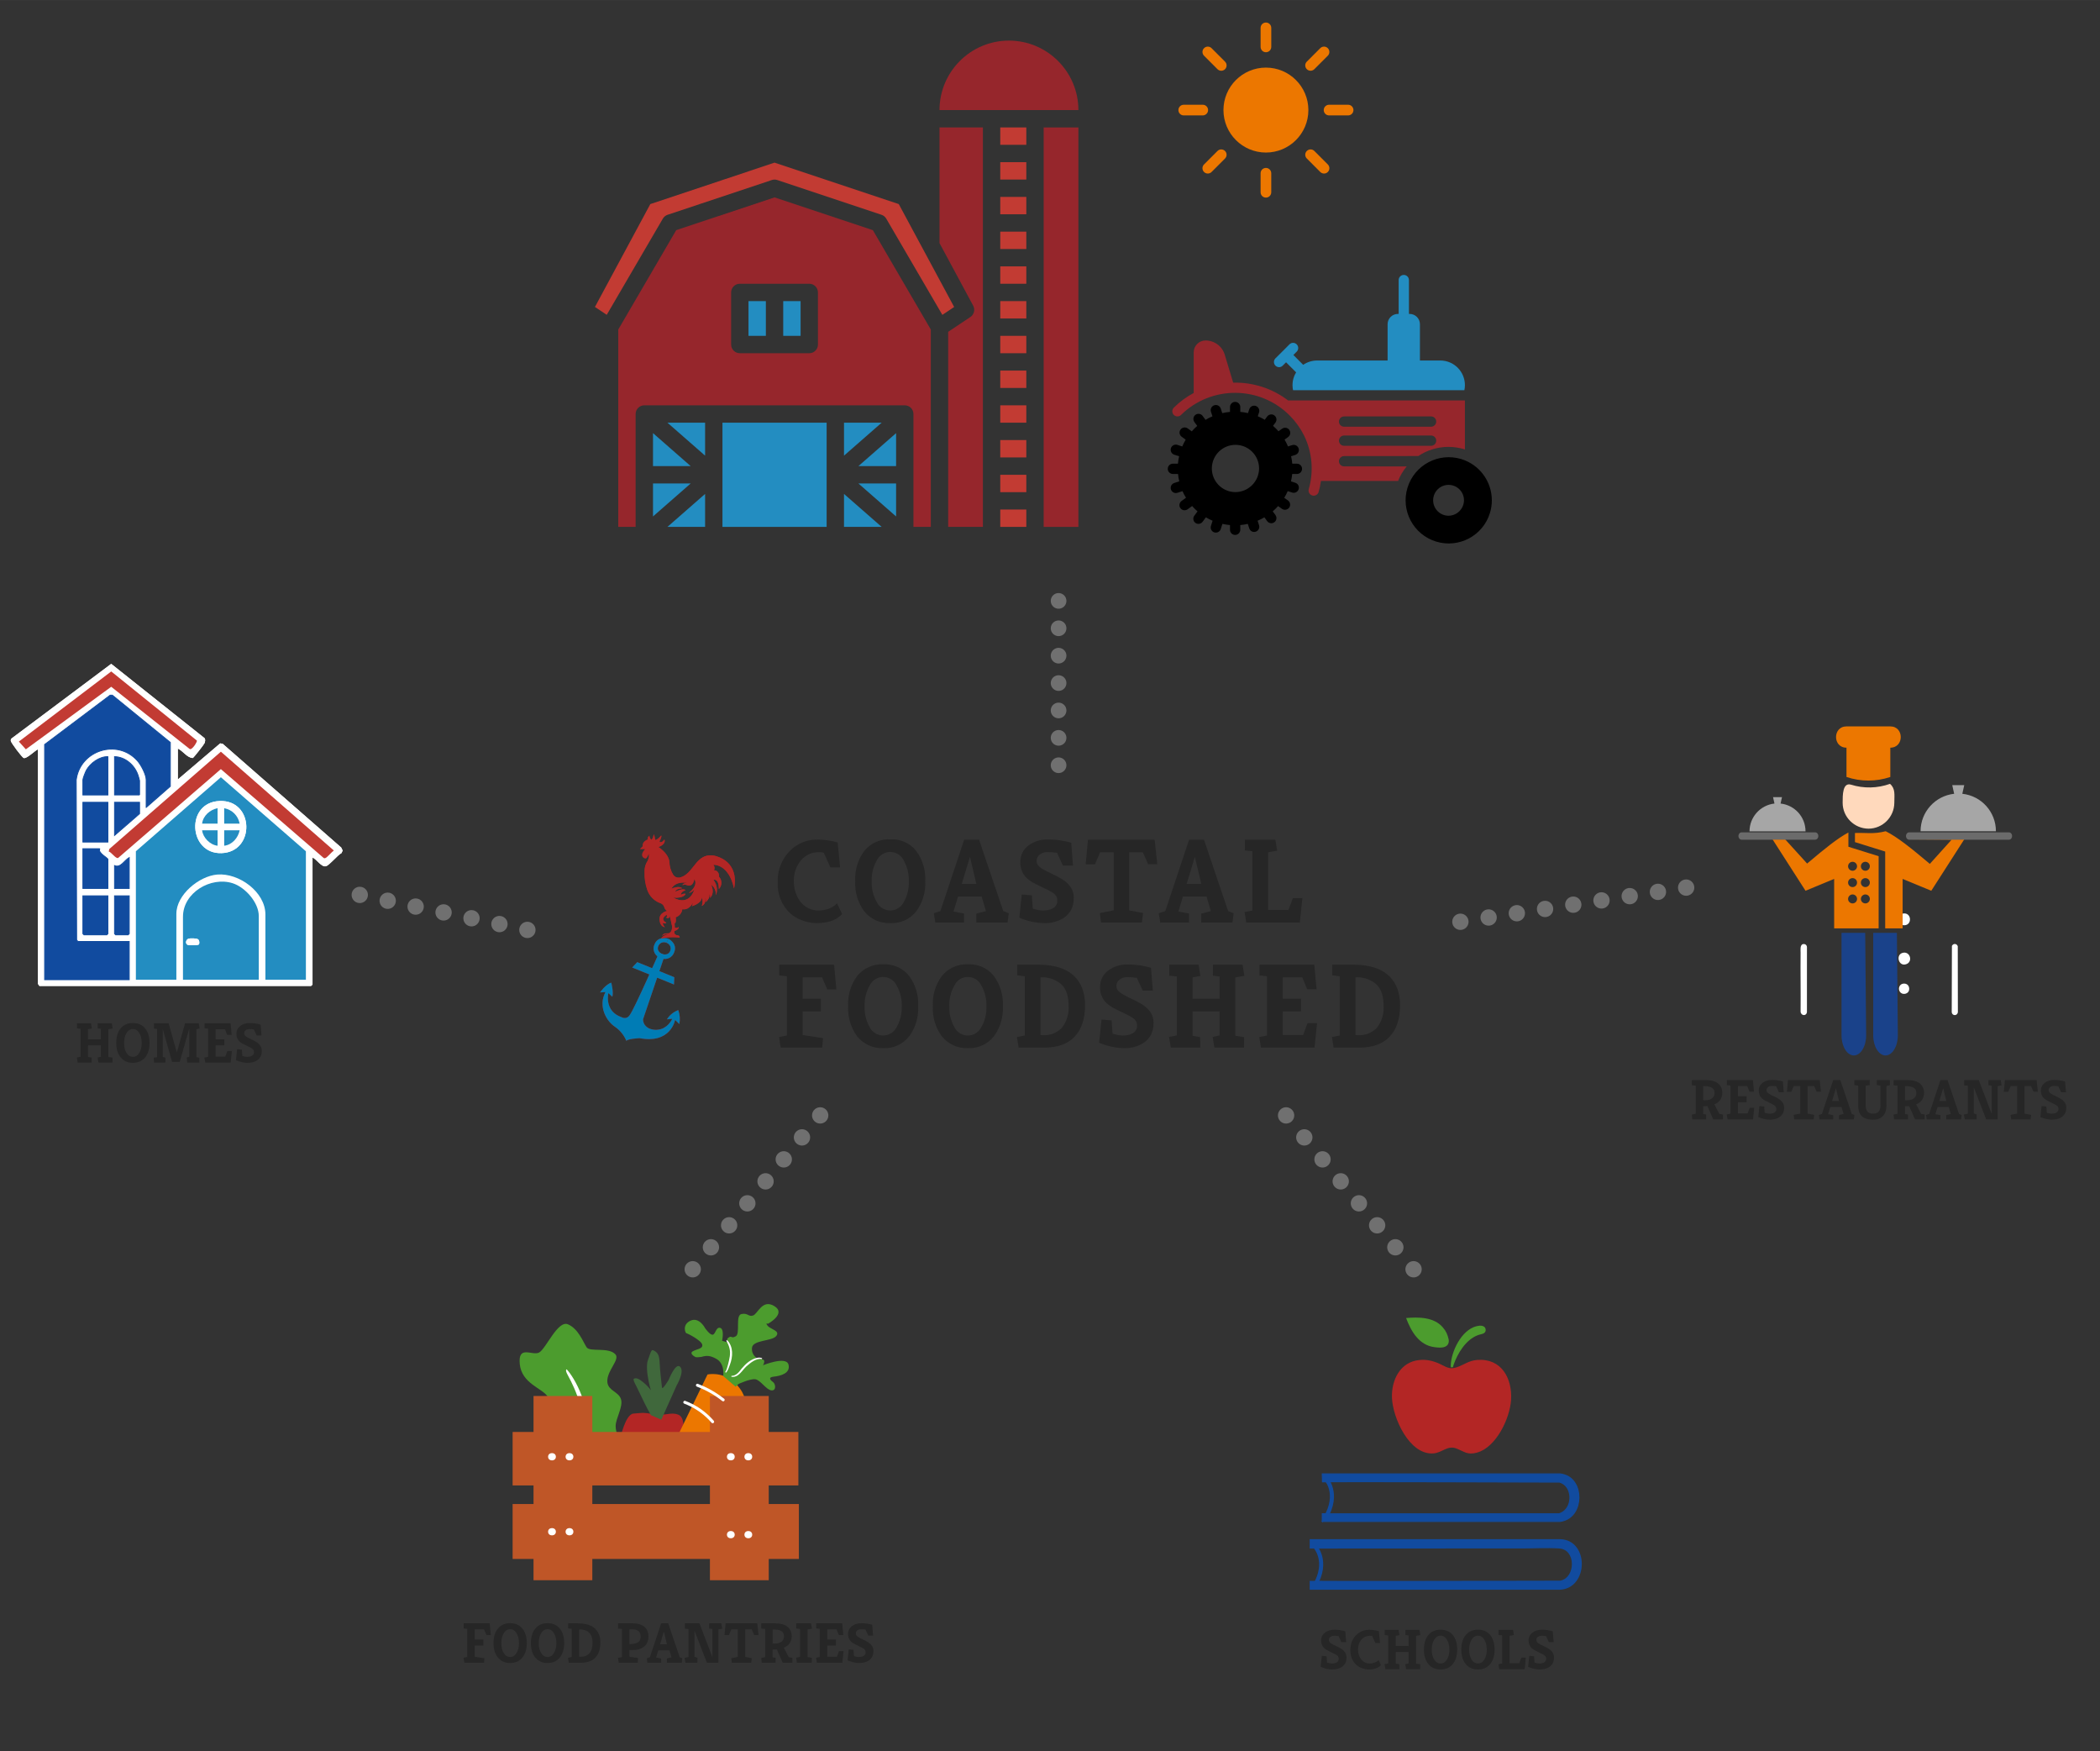 <?xml version="1.0" encoding="UTF-8"?>
<svg id="Layer_1" xmlns="http://www.w3.org/2000/svg" width="7.154in" height="5.965in" version="1.1" viewBox="0 0 515.071 429.457">
  <rect x="0" y="0" width="515.071" height="429.457" fill="#333333" stroke="none"/>
  <!-- Generator: Adobe Illustrator 29.5.0, SVG Export Plug-In . SVG Version: 2.1.0 Build 137)  -->
  <defs>
    <style>
      .st0 {
        fill: #bf5627;
      }

      .st1 {
        stroke-dasharray: 0 7;
        stroke-width: 4px;
      }

      .st1, .st2 {
        stroke: #707070;
        stroke-linecap: round;
      }

      .st1, .st2, .st3 {
        fill: none;
      }

      .st2 {
        stroke-dasharray: 0 6.717;
        stroke-width: 3.839px;
      }

      .st4, .st5, .st6 {
        fill: #114b9f;
      }

      .st7 {
        fill: #ac1d1f;
      }

      .st8 {
        fill: #007cb5;
      }

      .st9, .st10 {
        fill: #ec7700;
      }

      .st11 {
        fill: #a6a6a6;
      }

      .st11, .st10 {
        fill-rule: evenodd;
      }

      .st12 {
        fill: #c23b33;
      }

      .st13 {
        fill: #ffd9bc;
      }

      .st14 {
        fill: #fff;
      }

      .st15 {
        fill: #262626;
      }

      .st3 {
        stroke-miterlimit: 10;
      }

      .st3, .st5, .st6 {
        stroke: #114b9f;
      }

      .st16 {
        fill: #b32625;
      }

      .st17 {
        fill: #238dc1;
      }

      .st18 {
        fill: #96262c;
      }

      .st19 {
        fill: #40683c;
      }

      .st20 {
        fill: #6b6b6b;
      }

      .st21 {
        fill: #4c9c2e;
      }

      .st5 {
        stroke-width: .213px;
      }

      .st6 {
        stroke-width: .25px;
      }

      .st22 {
        fill: #1a428a;
      }
    </style>
  </defs>
  <path class="st16" d="M152.167,352.585s1.236-5.832,3.215-5.966c2.58-.176,1.86-.336,4.979.144s4.159-.64,6.079.16c1.512.63,1.2,3.679,1.2,3.679l-1.912,2.52-13.561-.537Z"/>
  <path class="st9" d="M165.881,352.789l7.653-15.758s3.331-.772,6.264,1.681,2.986,4.906,2.986,4.906l-5.784,9.719-11.12-.547Z"/>
  <path class="st21" d="M135.006,354.495s-3.359-4.319-2.56-6.559,3.199-3.359,1.92-5.439-6.399-3.199-6.879-7.999c-.48-4.799,3.038-1.998,4.718-2.839,1.68-.841,4.591-8.038,7.12-6.92s3.626,4.159,4.533,5.599c.803,1.276,5.386-.107,7.092,1.76,1.193,1.305-2.293,4.159-1.973,6.879.243,2.066,2.693,2.234,3.319,4.076s-1.293,4.722-1.293,6.642,1.164,3.422,1.164,3.422l-17.161,1.377Z"/>
  <path class="st14" d="M144.126,353.907l-.963-.104c.931-8.682-3.595-15.919-4.09-16.971s-.068-1.053-.068-1.053c1.76,1.866,6.264,9.214,5.12,18.128Z"/>
  <g id="Group_191">
    <g id="Group_85">
      <path id="Path_514" class="st17" d="M219.786,114.289v-8.083l-9.239,8.083h9.239Z"/>
      <path id="Path_515" class="st17" d="M219.786,126.632v-8.083h-9.237l9.237,8.083Z"/>
      <path id="Path_516" class="st17" d="M207.01,103.643v8.083l9.237-8.083h-9.237Z"/>
      <rect id="Rectangle_134" class="st18" x="255.984" y="31.245" width="8.517" height="97.95"/>
      <rect id="Rectangle_135" class="st17" x="183.586" y="73.832" width="4.259" height="8.517"/>
      <path id="Path_517" class="st17" d="M207.01,129.195h9.237l-9.237-8.083v8.083Z"/>
      <rect id="Rectangle_136" class="st17" x="192.104" y="73.832" width="4.259" height="8.517"/>
      <path id="Path_518" class="st17" d="M160.164,114.289h9.237l-9.237-8.083v8.083Z"/>
      <path id="Path_519" class="st17" d="M160.164,126.632l9.239-8.083h-9.239v8.083Z"/>
      <path id="Path_520" class="st12" d="M220.441,50.035l-30.467-10.157-30.467,10.157-13.585,25.23,2.895,1.929,13.766-23.591c.262-.446.676-.781,1.167-.944l25.552-8.518c.437-.148.909-.148,1.346,0l25.552,8.518c.491.162.906.498,1.167.944l13.766,23.6,2.895-1.929-13.587-25.239Z"/>
      <path id="Path_521" class="st18" d="M247.468,9.952c-9.404.009-17.025,7.629-17.036,17.033h34.07c-.01-9.403-7.631-17.023-17.034-17.033Z"/>
      <rect id="Rectangle_137" class="st17" x="177.198" y="103.643" width="25.552" height="25.552"/>
      <path id="Path_522" class="st17" d="M172.94,111.726v-8.083h-9.237l9.237,8.083Z"/>
      <path id="Path_523" class="st17" d="M172.94,129.195v-8.083l-9.237,8.083h9.237Z"/>
      <path id="Path_524" class="st18" d="M189.974,48.394l-24.12,8.039-14.211,24.363v48.4h4.259v-27.683c.001-1.176.954-2.128,2.13-2.129h63.88c1.176,0,2.129.953,2.129,2.129v27.681h4.259v-48.4l-14.211-24.363-24.115-8.037ZM200.621,84.479c0,1.176-.953,2.128-2.129,2.129h-17.038c-1.175,0-2.128-.954-2.128-2.129v-12.777c0-1.175.952-2.128,2.127-2.129h17.037c1.176,0,2.129.953,2.129,2.129l.002,12.777Z"/>
      <rect id="Rectangle_138" class="st12" x="245.338" y="56.797" width="6.388" height="4.259"/>
      <rect id="Rectangle_139" class="st12" x="245.338" y="65.315" width="6.388" height="4.259"/>
      <rect id="Rectangle_140" class="st12" x="245.338" y="73.832" width="6.388" height="4.259"/>
      <path id="Path_525" class="st18" d="M230.432,59.606l8.263,15.346c.521.967.221,2.172-.693,2.781l-5.441,3.626v47.836h8.517V31.245h-10.646v28.361Z"/>
      <rect id="Rectangle_141" class="st12" x="245.338" y="82.349" width="6.388" height="4.259"/>
      <rect id="Rectangle_142" class="st12" x="245.338" y="48.28" width="6.388" height="4.259"/>
      <rect id="Rectangle_143" class="st12" x="245.338" y="39.762" width="6.388" height="4.259"/>
      <rect id="Rectangle_144" class="st12" x="245.338" y="31.245" width="6.388" height="4.259"/>
      <rect id="Rectangle_145" class="st12" x="245.338" y="124.936" width="6.388" height="4.259"/>
      <rect id="Rectangle_146" class="st12" x="245.338" y="116.419" width="6.388" height="4.259"/>
      <rect id="Rectangle_147" class="st12" x="245.338" y="99.384" width="6.388" height="4.259"/>
      <rect id="Rectangle_148" class="st12" x="245.338" y="107.902" width="6.388" height="4.259"/>
      <rect id="Rectangle_149" class="st12" x="245.338" y="90.867" width="6.388" height="4.259"/>
    </g>
    <path id="Path_526" class="st17" d="M313.715,90.03c.339.001.664-.135.9-.378l.82-.819,2.469,2.473c-.806,1.302-1.076,2.866-.753,4.363h42.022c.683-3.265-1.411-6.466-4.676-7.148-.414-.087-.836-.129-1.259-.128h-4.969v-8.9c-.004-1.39-1.131-2.517-2.521-2.521h-.177v-8.335c-.02-.696-.6-1.245-1.296-1.225-.669.019-1.206.556-1.225,1.225v8.335h-.189c-1.391.004-2.518,1.13-2.523,2.521v8.9h-17.25c-1.232-.002-2.436.367-3.455,1.06l-2.407-2.409.819-.819c.492-.496.492-1.295,0-1.791-.489-.491-1.284-.492-1.775-.003-.001.001-.002.002-.003.003l-1.538,1.55-.089.089c-.038.018-.072.043-.1.075-.033.026-.059.061-.075.1l-.089.087-1.55,1.538c-.491.499-.485,1.301.014,1.792.235.231.551.362.88.364h-.005Z"/>
    <path id="Path_527" d="M318.066,113.699h-1.11c-.051-.616-.148-1.227-.29-1.828l1.035-.328c.663-.213,1.028-.922.815-1.585s-.922-1.028-1.585-.815h0l-1.021.326c-.243-.577-.526-1.137-.845-1.676l.845-.606c.575-.392.724-1.175.333-1.751s-1.175-.724-1.751-.333c-.019.013-.038.027-.057.041l-.857.6c-.415-.472-.862-.914-1.338-1.324l.606-.819c.403-.566.271-1.353-.295-1.756-.556-.396-1.325-.277-1.736.268l-.606.82c-.549-.333-1.122-.624-1.714-.871l.315-.933c.211-.662-.148-1.37-.807-1.59-.652-.222-1.36.127-1.582.779-.002.007-.005.014-.007.021l-.315.958c-.623-.144-1.255-.244-1.892-.3v-1.16c.02-.696-.529-1.276-1.225-1.296-.696-.02-1.276.529-1.296,1.225,0,.024,0,.047,0,.071v1.16c-.64.062-1.277.162-1.905.3l-.365-1.122c-.221-.663-.937-1.021-1.6-.8-.663.221-1.021.937-.8,1.6l.367,1.108c-.591.241-1.16.532-1.7.871l-.706-.971c-.411-.56-1.198-.681-1.759-.27-.56.411-.681,1.198-.27,1.758h0l.7.958c-.479.411-.926.858-1.336,1.338l-1-.718c-.568-.406-1.357-.276-1.766.29-.404.563-.275,1.347.289,1.751,0,0,.002.001.002.002l.983.718c-.322.533-.604,1.09-.845,1.664l-1.185-.39c-.665-.216-1.38.148-1.595.813-.216.665.148,1.38.813,1.596l1.2.378c-.137.602-.234,1.213-.29,1.828h-1.274c-.696.02-1.245.6-1.225,1.296.019.669.556,1.206,1.225,1.225h1.3c.049.613.149,1.22.3,1.816l-1.224.39c-.665.212-1.033.923-.82,1.589s.923,1.033,1.589.82h0l1.249-.4c.246.558.532,1.098.857,1.614l-1.058.77c-.575.392-.724,1.175-.333,1.751s1.175.724,1.751.333c.019-.013.038-.027.057-.041l1.085-.782c.406.472.848.91,1.324,1.311l-.782,1.06c-.416.555-.302,1.343.253,1.758.004.003.007.005.011.008.565.404,1.351.281,1.764-.278l.8-1.085c.531.315,1.083.593,1.652.832l-.405,1.262c-.216.663.146,1.375.809,1.591.663.216,1.375-.146,1.591-.809h0l.415-1.274c.61.142,1.229.239,1.853.29v1.16c0,.697.565,1.262,1.262,1.262s1.262-.565,1.262-1.262h0v-1.16c.62-.051,1.235-.148,1.841-.29l.365,1.11c.207.657.908,1.022,1.566.815.008-.002.016-.005.023-.008.661-.217,1.022-.927.807-1.589l-.353-1.1c.572-.242,1.129-.52,1.666-.832l.693.946c.419.555,1.208.666,1.763.248.545-.411.663-1.18.268-1.736l-.681-.932c.474-.39.912-.82,1.311-1.286l.959.68c.572.388,1.347.26,1.765-.29.399-.569.27-1.353-.29-1.764l-.921-.656c.325-.525.612-1.072.857-1.639l1.085.353c.663.213,1.372-.152,1.585-.815s-.152-1.372-.815-1.585l-1.06-.34c.139-.598.239-1.205.3-1.816h1.122c.696.02,1.276-.529,1.296-1.225s-.529-1.276-1.225-1.296c-.024,0-.047,0-.071,0h.006ZM302.946,120.665c-3.2-.044-5.759-2.673-5.715-5.873.044-3.2,2.673-5.759,5.873-5.715,3.17.043,5.716,2.625,5.716,5.795-.028,3.22-2.655,5.811-5.875,5.794h.001Z"/>
    <path id="Path_528" d="M358.407,112.565c-5.588-1.698-11.495,1.455-13.193,7.043-1.698,5.588,1.455,11.495,7.043,13.193,5.588,1.698,11.495-1.455,13.193-7.043.303-.999.457-2.036.457-3.08-.002-4.654-3.047-8.76-7.5-10.113ZM355.223,126.456c-2.089-.039-3.751-1.764-3.711-3.853.039-2.089,1.764-3.751,3.853-3.711,2.061.039,3.712,1.72,3.712,3.782-.023,2.108-1.746,3.8-3.854,3.783Z"/>
    <path id="Path_529" class="st18" d="M345.027,114.367l-15.36-.012c-.697,0-1.262-.565-1.262-1.261s.565-1.262,1.262-1.262l18.2-.013c2.195-1.465,4.776-2.246,7.415-2.243,1.303.006,2.598.197,3.847.568.061.013.12.033.176.062v-12.017h-43.367c-3.863-2.944-8.614-4.483-13.47-4.363l-2.081-6.886c-.303-1.005-.928-1.884-1.778-2.5-.844-.622-1.865-.957-2.913-.958-1.604-.001-2.907,1.296-2.913,2.9v9.974c-1.796.954-3.441,2.169-4.88,3.606-.489.493-.486,1.289.006,1.778.485.481,1.266.487,1.758.013,7.449-7.326,19.426-7.226,26.752.223,1.397,1.421,2.562,3.054,3.449,4.838,1.986,4.086,2.39,8.761,1.135,13.127-.187.671.205,1.366.876,1.553.66.184,1.346-.192,1.545-.848.252-.894.443-1.804.571-2.724h18.926c.504-1.292,1.216-2.493,2.106-3.556ZM329.668,102.109h21.336c.697,0,1.262.565,1.262,1.261s-.565,1.262-1.262,1.262h-21.336c-.697,0-1.262-.565-1.262-1.262s.565-1.261,1.262-1.261ZM329.668,106.788h21.336c.697,0,1.262.565,1.262,1.262s-.565,1.261-1.262,1.261h-21.336c-.697,0-1.262-.565-1.262-1.261s.565-1.262,1.262-1.262Z"/>
    <g id="Group_86">
      <path id="Path_530" class="st9" d="M300.08,26.988c0-5.751,4.661-10.414,10.413-10.415,5.751,0,10.414,4.662,10.415,10.413,0,5.751-4.661,10.414-10.413,10.415h0c-5.749-.005-10.409-4.664-10.415-10.413Z"/>
      <path id="Path_531" class="st9" d="M309.189,11.496v-4.668c0-.723.586-1.309,1.309-1.309s1.309.586,1.309,1.309v4.667c0,.723-.586,1.309-1.309,1.309s-1.309-.586-1.309-1.309h0Z"/>
      <path id="Path_532" class="st9" d="M295.317,13.659c-.511-.51-.511-1.338-.001-1.849.51-.511,1.338-.511,1.849,0h0l3.3,3.3c.513.509.517,1.337.008,1.85s-1.337.517-1.85.008l-.008-.008-3.298-3.3Z"/>
      <path id="Path_533" class="st9" d="M289.029,26.988c0-.723.586-1.309,1.309-1.309h4.664c.723,0,1.309.586,1.309,1.308s-.586,1.309-1.309,1.309h-4.666c-.722,0-1.307-.585-1.308-1.307h.001Z"/>
      <path id="Path_534" class="st9" d="M300.465,37.016c.51.511.51,1.339,0,1.85l-3.3,3.3c-.511.511-1.339.511-1.85,0-.511-.511-.511-1.339,0-1.85h0l3.3-3.3c.511-.511,1.339-.511,1.85,0,0,0,0,0,0,0Z"/>
      <path id="Path_535" class="st9" d="M311.802,42.478v4.666c0,.722-.585,1.307-1.307,1.307s-1.307-.585-1.307-1.307h0v-4.666c0-.722.585-1.307,1.307-1.307s1.307.585,1.307,1.307Z"/>
      <path id="Path_536" class="st9" d="M325.672,40.315c.513.508.517,1.336.009,1.849s-1.336.517-1.849.009h0l-.008-.008-3.3-3.3c-.511-.511-.511-1.339,0-1.85.511-.511,1.339-.511,1.85,0l3.298,3.3Z"/>
      <path id="Path_537" class="st9" d="M325.986,25.679h4.666c.723,0,1.309.586,1.309,1.308s-.586,1.309-1.309,1.309h-4.667c-.723,0-1.309-.586-1.309-1.309s.586-1.308,1.309-1.308h.001Z"/>
      <path id="Path_538" class="st9" d="M320.522,16.958c-.51-.511-.51-1.339,0-1.85l3.3-3.3c.511-.511,1.339-.511,1.85,0,.511.511.511,1.339,0,1.85l-3.3,3.3c-.511.511-1.339.511-1.85,0,0,0,0,0,0,0Z"/>
    </g>
  </g>
  <g id="Group_192">
    <g id="Group_1">
      <path id="Path_1" class="st15" d="M202.721,210.586c-.216-.491-.378-.854-.486-1.09-.062-.158-.146-.307-.25-.442-.415-.096-.843-.125-1.267-.088-.782,0-1.556.165-2.269.486-.73.326-1.383.804-1.916,1.4-1.213,1.43-1.862,3.253-1.827,5.127-.051,1.893.553,3.745,1.709,5.245,1.078,1.327,2.711,2.078,4.42,2.033.825-.004,1.643-.153,2.416-.442.775-.276,1.48-.72,2.063-1.3l1.238,2.622c-1.097,1.122-2.543,1.84-4.1,2.034-.769.132-1.548.192-2.328.177-1.107-.027-2.202-.236-3.241-.619-1.168-.394-2.241-1.026-3.153-1.856-2.027-1.948-3.112-4.677-2.976-7.485-.132-2.928.981-5.776,3.065-7.838,1.767-1.755,4.169-2.722,6.659-2.681,1.685-.003,3.362.235,4.98.707l.59,6.1h-2.387c-.411-.902-.724-1.599-.94-2.09Z"/>
      <path id="Path_2" class="st15" d="M218.367,226.351c-2.47.11-4.844-.962-6.394-2.888-1.572-2.136-2.353-4.752-2.21-7.4-.143-2.648.638-5.264,2.21-7.4,1.554-1.917,3.929-2.979,6.394-2.859,2.459-.132,4.831.933,6.365,2.859,1.566,2.139,2.347,4.753,2.21,7.4.137,2.647-.644,5.261-2.21,7.4-1.53,1.935-3.901,3.01-6.365,2.888ZM213.8,216.126c-.064,1.771.365,3.526,1.238,5.068.908,1.831,3.128,2.579,4.958,1.672.725-.359,1.312-.947,1.672-1.672.873-1.543,1.301-3.297,1.237-5.068.068-1.79-.36-3.565-1.237-5.127-.874-1.831-3.066-2.607-4.897-1.733-.759.362-1.371.974-1.733,1.733-.878,1.562-1.306,3.337-1.238,5.127Z"/>
      <path id="Path_3" class="st15" d="M239.466,226.233v-2.21l2.358-.619-1.061-3.595h-5.776l-1.12,3.713,2.593.471v2.239h-7.043l-.383-2.3,1.621-.53,5.834-17.5h3.654l5.923,17.5,1.355.53-.295,2.3h-7.66ZM235.901,216.718h3.565l-1.561-6.63-2.004,6.63Z"/>
      <path id="Path_4" class="st15" d="M258.28,222.697c.313-.185.576-.442.767-.751.192-.325.289-.698.28-1.076.011-.361-.065-.72-.221-1.046-.169-.309-.405-.576-.692-.781-.71-.484-1.465-.898-2.254-1.237-1.13-.533-2.019-.975-2.667-1.326-.617-.331-1.191-.737-1.709-1.208-1.032-1.026-1.588-2.436-1.533-3.89-.026-1.598.718-3.112,2-4.067,1.419-1.026,3.142-1.545,4.892-1.473,1.895.008,3.779.277,5.6.8l.442,5.6h-2.476l-1.441-3.129c-.78-.119-1.568-.178-2.357-.177-.702-.035-1.392.197-1.93.649-.437.342-.701.859-.722,1.414-.023.44.113.874.383,1.223.277.323.605.597.973.81.749.44,1.521.838,2.313,1.194.884.402,1.745.855,2.578,1.355.592.356,1.129.798,1.592,1.311.824.871,1.278,2.028,1.267,3.227.044,1.036-.179,2.066-.648,2.991-.413.745-.987,1.389-1.68,1.886-1.49.958-3.239,1.432-5.009,1.355-2.07-.056-4.11-.506-6.011-1.326l.589-5.687,2.475.206.236,3.271c.255.059.6.148,1.046.265.467.121.947.181,1.429.177.465.005.929-.04,1.385-.132.389-.08.762-.224,1.103-.428Z"/>
      <path id="Path_5" class="st15" d="M269.763,223.876l3.389-.648v-14.233h-3.33l-1.267,2.947h-2.269l.56-6.041h16.354l.648,6.011h-2.24l-1.3-2.918h-3.359v14.234l3.418.648-.295,2.357h-10.019l-.29-2.357Z"/>
      <path id="Path_6" class="st15" d="M294.628,226.233v-2.21l2.357-.619-1.061-3.595h-5.776l-1.12,3.713,2.593.471v2.239h-7.043l-.383-2.3,1.621-.53,5.834-17.5h3.654l5.923,17.5,1.355.53-.295,2.3h-7.659ZM291.062,216.718h3.566l-1.562-6.63-2.004,6.63Z"/>
      <path id="Path_7" class="st15" d="M312.809,205.901l.44,2.681-2.21.412v14.145h4.98l1.09-2.917h2.328l-.619,6.011h-13.14l-.412-2.593,1.915-.383v-14.527l-1.857-.206v-2.623h7.485Z"/>
      <path id="Path_8" class="st15" d="M201.66,256.889h-10.167l-.412-2.593,1.915-.383v-14.528l-1.856-.206v-2.623h13.437l.56,6.041h-2.239l-1.267-2.947h-4.774v5.245h4.478v3.094h-4.479v5.805l5.009.766-.205,2.329Z"/>
      <path id="Path_9" class="st15" d="M216.629,257.006c-2.47.11-4.844-.962-6.394-2.888-1.572-2.136-2.353-4.752-2.21-7.4-.143-2.648.638-5.264,2.21-7.4,1.554-1.917,3.929-2.979,6.394-2.859,2.459-.132,4.831.933,6.365,2.859,1.566,2.139,2.347,4.753,2.21,7.4.137,2.647-.644,5.261-2.21,7.4-1.53,1.935-3.901,3.01-6.365,2.888ZM212.062,246.781c-.063,1.771.365,3.525,1.237,5.068.908,1.831,3.128,2.579,4.958,1.672.725-.359,1.312-.947,1.672-1.672.873-1.543,1.301-3.297,1.238-5.068.068-1.791-.36-3.566-1.238-5.128-.872-1.831-3.064-2.608-4.894-1.736-.761.362-1.373.975-1.736,1.736-.877,1.563-1.305,3.337-1.237,5.128Z"/>
      <path id="Path_10" class="st15" d="M237.403,257.006c-2.469.11-4.844-.963-6.394-2.888-1.572-2.136-2.353-4.752-2.21-7.4-.143-2.648.638-5.264,2.21-7.4,1.554-1.917,3.929-2.979,6.394-2.859,2.459-.132,4.831.933,6.365,2.859,1.566,2.139,2.347,4.753,2.21,7.4.137,2.647-.644,5.261-2.21,7.4-1.53,1.934-3.901,3.01-6.365,2.888ZM232.836,246.781c-.063,1.771.365,3.525,1.238,5.068.901,1.831,3.116,2.584,4.947,1.683.731-.36,1.323-.952,1.683-1.683.873-1.543,1.301-3.297,1.238-5.068.068-1.791-.36-3.566-1.238-5.128-.872-1.831-3.064-2.608-4.894-1.736-.761.362-1.373.975-1.736,1.736-.878,1.562-1.306,3.337-1.238,5.128Z"/>
      <path id="Path_11" class="st15" d="M249.426,254.296l1.915-.383v-14.528l-1.857-.236v-2.593h5.246c5.519,0,9.065,1.867,10.638,5.6.537,1.38.797,2.851.766,4.331,0,3.34-.85,5.909-2.549,7.706s-4.229,2.697-7.588,2.7h-6.158l-.413-2.597ZM255.201,253.796l.56.03c1.773.125,3.508-.551,4.73-1.842,1.171-1.538,1.741-3.45,1.606-5.378,0-2.357-.589-4.106-1.768-5.245-1.417-1.224-3.26-1.839-5.128-1.709v14.144Z"/>
      <path id="Path_12" class="st15" d="M277.847,253.352c.312-.185.575-.442.766-.751.192-.325.289-.698.28-1.076.011-.361-.065-.72-.221-1.046-.169-.309-.406-.576-.692-.781-.71-.484-1.465-.898-2.254-1.237-1.13-.533-2.019-.975-2.667-1.326-.617-.331-1.191-.737-1.709-1.208-1.032-1.026-1.588-2.436-1.533-3.89-.026-1.598.718-3.111,2-4.066,1.42-1.028,3.145-1.547,4.896-1.473,1.895.008,3.779.277,5.6.8l.442,5.6h-2.476l-1.444-3.124c-.78-.119-1.569-.178-2.358-.177-.702-.035-1.392.197-1.93.649-.437.342-.701.859-.722,1.414-.023.44.113.874.383,1.223.277.323.606.597.973.811.749.439,1.521.837,2.313,1.193.884.402,1.745.855,2.578,1.355.592.356,1.129.798,1.592,1.311.824.871,1.278,2.028,1.267,3.227.044,1.036-.179,2.066-.648,2.991-.414.745-.987,1.389-1.68,1.886-1.49.958-3.239,1.432-5.009,1.355-2.07-.056-4.11-.506-6.011-1.326l.589-5.687,2.475.206.236,3.271c.255.059.603.148,1.046.265.467.121.947.18,1.429.177.465.004.929-.04,1.385-.133.39-.082.763-.228,1.104-.433Z"/>
      <path id="Path_13" class="st15" d="M305.148,254.885l-.029,1.562v.442h-7.249l-.442-2.623,1.709-.383v-5.893h-6.63v5.982l1.856.354v.56l.03,1.562v.442h-7.22l-.442-2.623,1.915-.383v-14.44l-1.856-.206v-2.681h7.19l.442,2.741-1.915.353v5.245h6.63v-5.452l-1.65-.206v-2.681h7.277l.442,2.741-2.21.353v14.321l2.151.354v.559Z"/>
      <path id="Path_14" class="st15" d="M322.357,236.556l.56,6.011h-2.3l-1.208-2.917h-4.774v5.245h4.479v3.094h-4.479v5.805h4.98l1.09-2.917h2.328l-.619,6.011h-13.14l-.412-2.593,1.915-.383v-14.527l-1.857-.206v-2.623h13.437Z"/>
      <path id="Path_15" class="st15" d="M326.686,254.296l1.915-.383v-14.528l-1.857-.236v-2.593h5.245c5.52,0,9.066,1.867,10.638,5.6.537,1.38.797,2.851.766,4.331,0,3.34-.85,5.909-2.549,7.706s-4.229,2.697-7.588,2.7h-6.158l-.412-2.597ZM332.461,253.796l.56.03c1.773.125,3.508-.551,4.73-1.842,1.171-1.538,1.741-3.45,1.606-5.378,0-2.357-.589-4.106-1.768-5.245-1.416-1.224-3.259-1.838-5.127-1.709v14.144Z"/>
    </g>
    <g id="Group_3">
      <g id="Group_2">
        <path id="Path_16" class="st7" d="M163.495,231.183l.416-1.021s-2.479-.817-3.371,1.377c-.578,1.212-.064,2.664,1.148,3.242.096.046.195.085.296.118l.406-1c-.464-.174-.829-.542-1-1.007-.084-.35-.034-.72.14-1.035.153-.304.404-.547.713-.69.401-.169.855-.163,1.252.016Z"/>
        <path id="Path_17" class="st7" d="M163.494,231.183l.416-1.021s2.344,1.145,1.452,3.338c-.431,1.272-1.812,1.953-3.084,1.522-.101-.034-.199-.075-.295-.122l.406-1c.453.197.969.187,1.415-.026.305-.192.527-.492.623-.839.102-.325.091-.674-.03-.992-.169-.399-.496-.71-.903-.86Z"/>
        <path id="Path_18" class="st7" d="M149.22,243.515s-1.1,4.441,3.265,5.918c.327.174.704.231,1.068.159.352-.103.657-.326.861-.631,1.281-1.718,7.39-15.818,7.258-15.339h0l1.39.565-5.338,15.756c.001.45.127.892.363,1.275.316.476.775.839,1.311,1.036,1.105.407,2.328.342,3.383-.181.923-.517,1.66-1.31,2.109-2.267l-1.313.139c.655-1.041,1.635-1.838,2.787-2.269.392,1.1.483,2.284.263,3.431l-1.042-1.017s-1.017,5.937-8.747,4.475c0,0-2.946.147-3.2.678-.587-1.411-1.57-2.622-2.831-3.486-2.045-1.346-4.19-4.988-2.3-8.492l-1.34.088s1.359-1.98,2.765-2.4c0,0,.613,2.426.251,3.466l-.963-.904Z"/>
        <path id="Path_19" class="st7" d="M155.058,237.238l10.252,4.17.078-1.791-9.093-3.7-1.237,1.321Z"/>
      </g>
    </g>
    <path id="Path_20" class="st7" d="M174.97,212.055c.315.375.378.9.161,1.339,1.38.067,1.232,1.6,1.232,1.6.789.856.765,2.18-.054,3.007.027-2.719-1.313-2.277-1.313-2.277,1.513,2.21.562,3.777.562,3.777.104-1.01-.334-1.999-1.152-2.6,1.058,2.277-.295,3.3-.295,3.3.171-.33.105-.732-.161-.991.322.951-.8,1.982-.8,1.982.037-.382-.019-.768-.161-1.125.281,1.674-.857,2.063-.857,2.063.255-.673.255-1.417,0-2.09-.013,1.554-2.545,2.2-2.545,2.2.295-.031.322-.857.322-.857-1.032,2.009-2.545,1.554-2.545,1.554-.107.925-.747,1.702-1.635,1.983.105.509.068,1.037-.107,1.527l-.161-.268.053,1.259c.319.153.699.1.964-.134.04.683-1.018.964-1.018.964-.087.181-.1.389-.038.58.048.127.13.238.238.32.33.261.661.086.89.315.105.116.161.269.155.426-.592-.068-1.187-.099-1.782-.094-.475,0-.95.028-1.421.086-.466.059-.928.147-1.383.265.259-.417.662-.724,1.132-.864.219-.059.448-.077.674-.054-.539-.235-1.168-.116-1.584.3.107-.229.281-.419.5-.545.5-.275.951.03,1.429-.276.173-.118.311-.28.4-.469.21-.545.225-1.146.041-1.7-.118-.688-.279-1.368-.482-2.036,0,1.045-.911.429-.911.429.587-.117.161-.616.161-.616-1.8,1.125-.054,1.9-.054,1.9-.2.416-.857.054-.857.054-.054.509.509,1.045.509,1.045,0,0-1.179,0-1.313-1.8s1.875-2.17,1.875-2.17c-.367-.191-.631-.534-.723-.938-.129-.435-.457-.783-.884-.938-1.546-.528-2.758-1.745-3.28-3.293-.486-1.377-.708-2.834-.655-4.293-.048-.794.105-1.588.447-2.307.315-.451.524-.966.611-1.509.061-.55-.039-1.105-.287-1.6-.019-.043-.045-.083-.076-.118-.226-.23-.822-.181-1.116-.184-.165,0-.332.002-.5.007-.033,0-.186-.015-.211.01l.7-.7c-.241-1.179,1.259-1.661,1.259-1.661-.123-.355.038-.745.375-.911-.107.335.4.991.4.991.522-.2.616-1.286.616-1.286.228,0,.375,1.339.375,1.339.549.027,1.5-1.125,1.5-1.125.148.562-.455,1.45-.455,1.45.469.7,1.232-.459,1.232-.459.429,1.273-1.474,1.849-1.474,1.849,1.956,1.363,2.546,2.629,2.691,3.581.013,1.146.336,2.268.935,3.245.191.26.447.465.743.594.378.13.789.126,1.165-.011,2.758-.9,3.464-4.561,6.313-5.264.827-.182,1.689-.127,2.486.159,5.854,1.916,4.206,7.85,4.206,7.85-1.311-6.082-5.062-5.787-5.062-5.787ZM168.497,216.492s-2.691-.6-3.825,1.421c0,0,1.889-.839,2.645-.091,0,0-1.527-.015-1.693.846,0,0,1.86-1.02,2.54-.393,0,0-1.217.333-1.164,1.179.32-.264.742-.37,1.149-.287,0,0-.234,1.111-2.963.952,0,0,3.7,2.343,5.124-2.026,0,0-.7.839-1.33.816,0,0,2.358-1.617,1.33-3.386,0,0-.181,1.406-1.028,1.587s-1.081-.461-1.844-.061c.001.006-.218-.413,1.059-.557Z"/>
    <g id="Group_4">
      <path id="Path_21" class="st8" d="M163.495,231.183l.416-1.021s-2.479-.817-3.371,1.377c-.578,1.212-.064,2.664,1.148,3.242.096.046.195.085.296.118l.406-1c-.464-.174-.829-.542-1-1.007-.084-.35-.034-.72.14-1.035.153-.304.404-.547.713-.69.401-.169.855-.163,1.252.016Z"/>
      <path id="Path_22" class="st8" d="M163.494,231.183l.416-1.021s2.344,1.145,1.452,3.338c-.431,1.272-1.812,1.953-3.084,1.522-.101-.034-.199-.075-.295-.122l.406-1c.453.197.969.187,1.415-.026.305-.192.527-.492.623-.839.102-.325.091-.674-.03-.992-.169-.399-.496-.71-.903-.86Z"/>
      <path id="Path_23" class="st8" d="M149.22,243.515s-1.1,4.441,3.265,5.918c.327.174.704.231,1.068.159.352-.103.657-.326.861-.631,1.281-1.718,7.39-15.818,7.258-15.339h0l1.39.565-5.338,15.756c.001.45.127.892.363,1.275.316.476.775.839,1.311,1.036,1.105.407,2.328.342,3.383-.181.923-.517,1.66-1.31,2.109-2.267l-1.313.139c.655-1.041,1.635-1.838,2.787-2.269.392,1.1.483,2.284.263,3.431l-1.042-1.017s-1.017,5.937-8.747,4.475c0,0-2.946.147-3.2.678-.587-1.411-1.57-2.622-2.831-3.486-2.045-1.346-4.19-4.988-2.3-8.492l-1.34.088s1.359-1.98,2.765-2.4c0,0,.613,2.426.251,3.466l-.963-.904Z"/>
      <path id="Path_24" class="st8" d="M155.058,237.238l10.252,4.17.078-1.791-9.093-3.7-1.237,1.321Z"/>
    </g>
    <path id="Path_25" class="st16" d="M175.827,209.992c-.797-.286-1.659-.341-2.486-.159-2.849.7-3.555,4.365-6.313,5.264-.376.137-.787.141-1.165.011-.296-.129-.552-.334-.743-.594-.599-.977-.922-2.099-.935-3.245-.146-.953-.736-2.218-2.691-3.581,0,0,1.9-.576,1.474-1.848,0,0-.763,1.155-1.232.459,0,0,.6-.888.455-1.45,0,0-.951,1.152-1.5,1.125,0,0-.147-1.339-.375-1.339,0,0-.094,1.085-.616,1.286,0,0-.509-.656-.4-.991-.337.166-.498.556-.375.911,0,0-1.5.482-1.259,1.661l-.7.7c.025-.025.178-.009.211-.01.165-.006.332-.008.5-.007.136,0,.336-.007.534,0-1.389,1.589-.472,2.207.047,2.329.357.084.673-.6.878-1.179.041.248.047.5.02.749-.087.543-.296,1.058-.611,1.509-.342.719-.495,1.513-.447,2.307-.053,1.459.169,2.916.655,4.293.522,1.548,1.734,2.765,3.28,3.293.427.155.755.503.884.938.092.404.356.747.723.938,0,0-2.009.375-1.875,2.17s1.313,1.8,1.313,1.8c0,0-.563-.536-.509-1.045,0,0,.656.361.857-.054,0,0-1.741-.777.054-1.9,0,0,.426.5-.161.616,0,0,.911.616.911-.429.203.668.364,1.348.482,2.036.184.554.169,1.155-.041,1.7-.089.189-.227.351-.4.469-.478.307-.925,0-1.429.276-.219.126-.393.316-.5.545.416-.416,1.045-.535,1.584-.3-.226-.023-.455-.005-.674.054-.47.14-.873.447-1.132.864.455-.118.917-.207,1.383-.265.471-.058.946-.087,1.421-.086.595-.005,1.19.026,1.782.094.006-.157-.05-.31-.155-.426-.229-.228-.56-.054-.89-.315-.108-.082-.19-.193-.238-.32-.062-.191-.049-.399.038-.58,0,0,1.058-.281,1.018-.964-.265.234-.645.287-.964.134l-.053-1.259.161.268c.175-.49.212-1.018.107-1.527.888-.282,1.528-1.058,1.635-1.983,0,0,1.513.455,2.545-1.554,0,0-.026.826-.322.857,0,0,2.532-.643,2.545-2.2.255.673.255,1.417,0,2.09,0,0,1.139-.388.857-2.063.142.357.198.743.161,1.125,0,0,1.125-1.031.8-1.982.266.259.332.661.161.991,0,0,1.353-1.018.295-3.3.818.601,1.256,1.59,1.152,2.6,0,0,.951-1.567-.562-3.777,0,0,1.339-.442,1.313,2.277.819-.827.843-2.151.054-3.007,0,0,.147-1.534-1.232-1.6.217-.439.154-.965-.161-1.34,0,0,3.751-.294,5.063,5.787,0,.002,1.647-5.932-4.207-7.847ZM170.314,218.095c-1.421,4.368-5.124,2.026-5.124,2.026,2.729.159,2.963-.952,2.963-.952-.407-.083-.829.023-1.149.287-.053-.846,1.164-1.179,1.164-1.179-.68-.627-2.54.393-2.54.393.166-.861,1.693-.846,1.693-.846-.756-.748-2.645.091-2.645.091,1.134-2.018,3.825-1.421,3.825-1.421-1.277.144-1.058.559-1.058.559.764-.4,1,.242,1.844.061s1.027-1.589,1.027-1.589c1.028,1.769-1.33,3.386-1.33,3.386.63.023,1.33-.816,1.33-.816Z"/>
  </g>
  <line id="Line_8" class="st2" x1="259.641" y1="147.34" x2="259.641" y2="194.095"/>
  <line id="Line_9" class="st1" x1="129.353" y1="228.02" x2="86.843" y2="219.144"/>
  <line id="Line_91" data-name="Line_9" class="st1" x1="358.195" y1="226.02" x2="414.233" y2="217.542"/>
  <line id="Line_14" class="st1" x1="201.17" y1="273.504" x2="168.775" y2="312.595"/>
  <line id="Line_141" data-name="Line_14" class="st1" x1="315.442" y1="273.504" x2="347.837" y2="312.595"/>
  <g>
    <path class="st15" d="M327.85,407.632c.154-.093.275-.212.364-.356s.133-.315.133-.511c0-.196-.035-.362-.104-.497-.07-.136-.181-.26-.329-.371-.178-.141-.535-.336-1.071-.588-.537-.252-.959-.462-1.268-.63-.308-.168-.578-.359-.812-.574-.485-.477-.728-1.092-.728-1.849,0-.783.316-1.428.951-1.932.607-.467,1.382-.7,2.324-.7.877,0,1.764.126,2.66.378l.21,2.66h-1.176l-.687-1.483c-.363-.057-.737-.084-1.12-.084s-.688.103-.917.308c-.229.205-.343.43-.343.672s.061.437.183.581c.121.145.274.273.462.385.224.141.59.329,1.099.567s.917.453,1.225.644c.309.191.561.399.757.623.4.439.602.95.602,1.533s-.103,1.057-.308,1.421c-.206.364-.472.663-.798.896-.616.429-1.41.644-2.381.644-.858,0-1.811-.21-2.855-.63l.28-2.702,1.176.098.111,1.555c.122.027.287.069.497.126.21.056.437.084.68.084s.462-.021.657-.063c.196-.042.371-.109.525-.203Z"/>
    <path class="st15" d="M336.888,401.878c-.103-.232-.18-.405-.23-.518-.052-.112-.092-.182-.119-.21-.028-.028-.229-.042-.603-.042s-.732.077-1.078.23c-.345.154-.648.376-.909.665-.561.635-.85,1.447-.868,2.437.019,1.026.289,1.857.812,2.492.541.644,1.241.966,2.101.966.382,0,.765-.07,1.147-.21.383-.141.709-.346.98-.616l.588,1.246c-.43.485-1.078.808-1.946.966-.28.056-.648.084-1.105.084s-.972-.098-1.54-.294c-.57-.196-1.069-.49-1.498-.882-.943-.877-1.414-2.062-1.414-3.556,0-1.55.484-2.791,1.456-3.725.877-.849,1.932-1.273,3.164-1.273.812,0,1.601.111,2.365.336l.28,2.897h-1.134c-.196-.429-.346-.761-.448-.994Z"/>
    <path class="st15" d="M348.34,408.36l-.015.742v.21h-3.443l-.21-1.246.812-.183v-2.8h-3.149v2.842l.882.169v.266l.014.742v.21h-3.43l-.21-1.246.91-.183v-6.859l-.883-.099v-1.273h3.416l.21,1.302-.909.168v2.492h3.149v-2.59l-.784-.099v-1.273h3.458l.21,1.302-1.05.168v6.804l1.022.169v.266Z"/>
    <path class="st15" d="M353.337,409.368c-1.287,0-2.301-.457-3.037-1.372-.7-.868-1.051-2.039-1.051-3.514s.351-2.646,1.051-3.515c.728-.904,1.74-1.357,3.037-1.357,1.307,0,2.315.453,3.024,1.357.7.878,1.05,2.049,1.05,3.515s-.35,2.637-1.05,3.514c-.719.915-1.727,1.372-3.024,1.372ZM351.167,404.511c0,.961.196,1.764.588,2.407.393.653.92.98,1.582.98.653,0,1.177-.327,1.568-.98.392-.644.588-1.446.588-2.407,0-.98-.196-1.793-.588-2.437-.401-.662-.924-.994-1.568-.994-.653,0-1.181.332-1.582.994-.392.644-.588,1.456-.588,2.437Z"/>
    <path class="st15" d="M362.507,409.368c-1.287,0-2.301-.457-3.037-1.372-.7-.868-1.051-2.039-1.051-3.514s.351-2.646,1.051-3.515c.728-.904,1.74-1.357,3.037-1.357,1.307,0,2.315.453,3.024,1.357.7.878,1.05,2.049,1.05,3.515s-.35,2.637-1.05,3.514c-.719.915-1.727,1.372-3.024,1.372ZM360.337,404.511c0,.961.196,1.764.588,2.407.393.653.92.98,1.582.98.653,0,1.177-.327,1.568-.98.392-.644.588-1.446.588-2.407,0-.98-.196-1.793-.588-2.437-.401-.662-.924-.994-1.568-.994-.653,0-1.181.332-1.582.994-.392.644-.588,1.456-.588,2.437Z"/>
    <path class="st15" d="M371.103,399.652l.21,1.273-1.05.196v6.72h2.365l.519-1.386h1.105l-.294,2.856h-6.243l-.196-1.232.91-.182v-6.902l-.882-.098v-1.246h3.556Z"/>
    <path class="st15" d="M378.74,407.632c.154-.093.275-.212.364-.356s.133-.315.133-.511c0-.196-.035-.362-.104-.497-.07-.136-.181-.26-.329-.371-.178-.141-.535-.336-1.071-.588-.537-.252-.959-.462-1.268-.63-.308-.168-.578-.359-.812-.574-.485-.477-.728-1.092-.728-1.849,0-.783.316-1.428.951-1.932.607-.467,1.382-.7,2.324-.7.877,0,1.764.126,2.66.378l.21,2.66h-1.176l-.687-1.483c-.363-.057-.737-.084-1.12-.084s-.688.103-.917.308c-.229.205-.343.43-.343.672s.061.437.183.581c.121.145.274.273.462.385.224.141.59.329,1.099.567s.917.453,1.225.644c.309.191.561.399.757.623.4.439.602.95.602,1.533s-.103,1.057-.308,1.421c-.206.364-.472.663-.798.896-.616.429-1.41.644-2.381.644-.858,0-1.811-.21-2.855-.63l.28-2.702,1.176.098.111,1.555c.122.027.287.069.497.126.21.056.437.084.68.084s.462-.021.657-.063c.196-.042.371-.109.525-.203Z"/>
  </g>
  <g>
    <path class="st15" d="M27.604,259.602l-.014.742v.21h-3.444l-.21-1.246.812-.182v-2.8h-3.15v2.842l.882.168v.266l.014.742v.21h-3.43l-.21-1.246.91-.182v-6.86l-.882-.098v-1.274h3.416l.21,1.302-.91.168v2.492h3.15v-2.59l-.784-.098v-1.274h3.458l.21,1.302-1.05.168v6.804l1.022.168v.266Z"/>
    <path class="st15" d="M32.602,260.611c-1.288,0-2.301-.458-3.038-1.372-.7-.868-1.05-2.039-1.05-3.515s.35-2.646,1.05-3.514c.728-.905,1.74-1.358,3.038-1.358,1.307,0,2.315.453,3.024,1.358.7.877,1.05,2.049,1.05,3.514s-.35,2.637-1.05,3.515c-.719.914-1.727,1.372-3.024,1.372ZM30.432,255.753c0,.961.196,1.764.588,2.408.392.653.919.979,1.582.979.653,0,1.176-.326,1.568-.979.392-.645.588-1.447.588-2.408,0-.98-.196-1.792-.588-2.436-.401-.663-.924-.994-1.568-.994-.653,0-1.181.332-1.582.994-.392.644-.588,1.456-.588,2.436Z"/>
    <path class="st15" d="M40.568,259.337l.014.658v.56h-2.8l-.084-1.218.826-.112v-6.93l-.77-.084v-1.316h3.598l2.016,7.168,2.03-7.168h3.346l.21,1.302-.77.168v6.875l.714.098v1.218h-2.968l-.126-1.26.616-.182v-6.903l-2.338,8.163h-1.876l-2.282-8.064v6.874l.644.154Z"/>
    <path class="st15" d="M56.556,250.894l.266,2.856h-1.092l-.574-1.386h-2.268v2.492h2.128v1.47h-2.128v2.758h2.366l.518-1.386h1.106l-.294,2.855h-6.244l-.196-1.231.91-.183v-6.902l-.882-.098v-1.246h6.384Z"/>
    <path class="st15" d="M61.799,258.875c.154-.093.275-.212.364-.357.089-.145.133-.314.133-.511s-.035-.361-.105-.497c-.07-.135-.18-.259-.329-.371-.178-.14-.535-.336-1.071-.588s-.959-.462-1.267-.63c-.308-.168-.579-.359-.812-.574-.486-.476-.728-1.092-.728-1.848,0-.784.317-1.428.952-1.932.607-.467,1.381-.7,2.324-.7.877,0,1.764.126,2.66.378l.21,2.66h-1.176l-.686-1.484c-.364-.056-.737-.084-1.12-.084s-.688.103-.917.308c-.229.206-.343.43-.343.672s.061.436.182.581c.121.145.275.273.462.385.224.14.59.329,1.099.567.508.238.917.453,1.225.644.308.191.56.399.756.623.401.439.602.95.602,1.534s-.103,1.057-.308,1.421c-.206.363-.472.662-.798.896-.616.43-1.41.645-2.38.645-.859,0-1.811-.21-2.856-.631l.28-2.701,1.176.098.112,1.554c.122.028.287.07.497.126.21.057.437.084.679.084s.462-.021.658-.062c.196-.042.371-.109.525-.203Z"/>
  </g>
  <g>
    <path class="st15" d="M118.722,407.72h-4.83l-.196-1.231.91-.183v-6.901l-.882-.099v-1.246h6.384l.266,2.87h-1.064l-.602-1.399h-2.268v2.491h2.128v1.471h-2.128v2.758l2.38.364-.098,1.105Z"/>
    <path class="st15" d="M125.134,407.777c-1.288,0-2.301-.458-3.038-1.372-.7-.868-1.05-2.039-1.05-3.515s.35-2.646,1.05-3.514c.728-.905,1.74-1.358,3.038-1.358,1.307,0,2.315.453,3.024,1.358.7.877,1.05,2.049,1.05,3.514s-.35,2.637-1.05,3.515c-.719.914-1.727,1.372-3.024,1.372ZM122.964,402.919c0,.961.196,1.764.588,2.408.392.653.919.979,1.582.979.653,0,1.176-.326,1.568-.979.392-.645.588-1.447.588-2.408,0-.98-.196-1.792-.588-2.436-.401-.663-.924-.994-1.568-.994-.653,0-1.181.331-1.582.994-.392.644-.588,1.455-.588,2.436Z"/>
    <path class="st15" d="M134.304,407.777c-1.288,0-2.301-.458-3.038-1.372-.7-.868-1.05-2.039-1.05-3.515s.35-2.646,1.05-3.514c.728-.905,1.74-1.358,3.038-1.358,1.307,0,2.315.453,3.024,1.358.7.877,1.05,2.049,1.05,3.514s-.35,2.637-1.05,3.515c-.719.914-1.727,1.372-3.024,1.372ZM132.134,402.919c0,.961.196,1.764.588,2.408.392.653.919.979,1.582.979.653,0,1.176-.326,1.568-.979.392-.645.588-1.447.588-2.408,0-.98-.196-1.792-.588-2.436-.401-.663-.924-.994-1.568-.994-.653,0-1.181.331-1.582.994-.392.644-.588,1.455-.588,2.436Z"/>
    <path class="st15" d="M139.316,406.489l.91-.183v-6.901l-.882-.112v-1.232h2.492c2.623,0,4.307.888,5.054,2.66.243.588.364,1.274.364,2.059,0,1.587-.404,2.807-1.211,3.661-.807.854-2.009,1.28-3.605,1.28h-2.926l-.196-1.231ZM142.06,406.251l.266.014c.989,0,1.738-.291,2.247-.875.508-.583.763-1.435.763-2.555s-.28-1.95-.84-2.492c-.56-.541-1.372-.812-2.436-.812v6.72Z"/>
    <path class="st15" d="M151.566,406.516l.98-.195v-6.889l-.952-.098v-1.274h3.5c1.951,0,3.188.626,3.71,1.876.159.401.238.85.238,1.345,0,1.026-.332,1.829-.994,2.407-.7.616-1.704.925-3.01.925h-.658v1.512c0,.075.021.119.063.133s.109.028.203.042c.093.014.226.03.399.049.172.02.348.042.525.07s.35.054.518.077.308.044.42.062l-.084,1.162h-4.662l-.196-1.204ZM154.38,403.142c1.54,0,2.417-.368,2.632-1.105.075-.233.112-.499.112-.798,0-.522-.159-.938-.476-1.246-.317-.309-.817-.462-1.498-.462h-.77v3.611Z"/>
    <path class="st15" d="M163.579,407.72v-1.05l1.12-.294-.504-1.708h-2.744l-.532,1.764,1.232.225v1.063h-3.346l-.182-1.092.77-.252,2.772-8.316h1.736l2.814,8.316.644.252-.14,1.092h-3.64ZM161.884,403.199h1.694l-.742-3.15-.952,3.15Z"/>
    <path class="st15" d="M171.054,406.81l-.014.729v.182h-2.912l-.224-1.218.966-.182v-6.86l-.896-.098v-1.303h3.584l3.178,8.316v-6.944l-.812-.098v-1.274h3.01l.21,1.303-.938.168v8.189h-2.828l-3.038-7.868v6.412l.714.225v.321Z"/>
    <path class="st15" d="M179.356,406.6l1.61-.308v-6.762h-1.582l-.602,1.399h-1.078l.266-2.87h7.77l.308,2.856h-1.064l-.616-1.386h-1.596v6.762l1.624.308-.14,1.12h-4.76l-.14-1.12Z"/>
    <path class="st15" d="M194.182,401.211c0,1.344-.648,2.282-1.946,2.814l1.232,2.338.882.14v1.218h-2.366l-1.456-3.275c-.327.027-.667.042-1.022.042v1.903l.728.112v1.218h-3.402l-.126-1.189.966-.196v-6.902l-.952-.098v-1.274h3.43c1.334,0,2.352.294,3.052.883.653.56.98,1.315.98,2.268ZM189.506,403.003c.056.01.126.014.21.014h.252c.774,0,1.367-.172,1.778-.518.364-.308.546-.724.546-1.246,0-.588-.191-1.008-.574-1.26-.439-.299-1.176-.448-2.212-.448v3.458Z"/>
    <path class="st15" d="M199.11,406.768l-.014.742v.21h-3.64l-.196-1.246.98-.182v-6.86l-.952-.098v-1.274h3.64l.21,1.303-1.064.168v6.804l1.036.168v.266Z"/>
    <path class="st15" d="M206.572,398.06l.266,2.856h-1.092l-.574-1.386h-2.268v2.491h2.128v1.471h-2.128v2.758h2.366l.518-1.386h1.106l-.294,2.855h-6.244l-.196-1.231.91-.183v-6.901l-.882-.099v-1.246h6.384Z"/>
    <path class="st15" d="M211.815,406.041c.154-.093.275-.212.364-.357.089-.145.133-.314.133-.511s-.035-.361-.105-.497c-.07-.135-.18-.259-.329-.371-.178-.14-.535-.336-1.071-.588s-.959-.462-1.267-.63c-.308-.168-.579-.359-.812-.574-.486-.476-.728-1.092-.728-1.848,0-.784.317-1.428.952-1.932.607-.467,1.381-.7,2.324-.7.877,0,1.764.126,2.66.378l.21,2.66h-1.176l-.686-1.484c-.364-.056-.737-.084-1.12-.084s-.688.103-.917.308c-.229.206-.343.43-.343.673s.061.436.182.58c.121.146.275.273.462.386.224.14.59.329,1.099.566.508.238.917.453,1.225.645.308.191.56.398.756.623.401.438.602.949.602,1.533s-.103,1.057-.308,1.421c-.206.363-.472.662-.798.896-.616.43-1.41.645-2.38.645-.859,0-1.811-.21-2.856-.631l.28-2.701,1.176.098.112,1.554c.122.028.287.07.497.126.21.057.437.084.679.084s.462-.021.658-.062c.196-.042.371-.109.525-.203Z"/>
  </g>
  <g>
    <path class="st15" d="M422.423,267.984c0,1.344-.648,2.282-1.946,2.814l1.232,2.338.882.14v1.218h-2.366l-1.456-3.275c-.326.027-.667.042-1.021.042v1.903l.728.112v1.218h-3.401l-.126-1.189.966-.196v-6.902l-.952-.098v-1.274h3.43c1.335,0,2.353.294,3.052.883.653.56.98,1.315.98,2.268ZM417.747,269.776c.056.01.126.014.21.014h.252c.774,0,1.367-.172,1.777-.518.364-.308.547-.724.547-1.246,0-.588-.191-1.008-.574-1.26-.439-.299-1.176-.448-2.212-.448v3.458Z"/>
    <path class="st15" d="M429.94,264.834l.267,2.856h-1.093l-.573-1.386h-2.269v2.491h2.128v1.471h-2.128v2.758h2.366l.518-1.386h1.106l-.294,2.855h-6.244l-.196-1.231.91-.183v-6.901l-.882-.099v-1.246h6.384Z"/>
    <path class="st15" d="M435.184,272.814c.154-.093.275-.212.364-.357.089-.145.133-.314.133-.511s-.035-.361-.104-.497c-.07-.135-.181-.259-.329-.371-.178-.14-.535-.336-1.071-.588-.537-.252-.959-.462-1.268-.63-.308-.168-.578-.359-.812-.574-.485-.476-.728-1.092-.728-1.848,0-.784.316-1.428.951-1.932.607-.467,1.382-.7,2.324-.7.877,0,1.764.126,2.66.378l.21,2.66h-1.176l-.687-1.484c-.363-.056-.737-.084-1.12-.084s-.688.103-.917.308c-.229.206-.343.43-.343.673s.061.436.183.58c.121.146.274.273.462.386.224.14.59.329,1.099.566.509.238.917.453,1.225.645.309.191.561.398.757.623.4.438.602.949.602,1.533s-.103,1.057-.308,1.421c-.206.363-.472.662-.798.896-.616.43-1.41.645-2.381.645-.858,0-1.811-.21-2.855-.631l.28-2.701,1.176.098.111,1.554c.122.028.287.07.497.126.21.057.437.084.68.084s.462-.021.657-.062c.196-.042.371-.109.525-.203Z"/>
    <path class="st15" d="M439.936,273.374l1.61-.308v-6.762h-1.582l-.603,1.399h-1.077l.266-2.87h7.77l.309,2.856h-1.064l-.615-1.386h-1.597v6.762l1.624.308-.14,1.12h-4.76l-.141-1.12Z"/>
    <path class="st15" d="M451.053,274.494v-1.05l1.12-.294-.504-1.708h-2.744l-.532,1.764,1.232.225v1.063h-3.347l-.182-1.092.771-.252,2.771-8.316h1.736l2.813,8.316.645.252-.141,1.092h-3.64ZM449.358,269.972h1.694l-.742-3.15-.952,3.15Z"/>
    <path class="st15" d="M459.467,273.08c1.176,0,1.764-.699,1.764-2.1v-4.788l-.896-.126v-1.232h3.191v1.274l-.826.182v4.732c0,1.092-.275,1.953-.825,2.583-.551.63-1.354.945-2.408.945-1.354,0-2.319-.309-2.898-.925-.541-.578-.812-1.446-.812-2.604v-4.816l-.938-.126v-1.246h3.767v1.232l-.994.154v4.773c0,.7.138,1.223.413,1.568s.763.518,1.463.518Z"/>
    <path class="st15" d="M471.912,267.984c0,1.344-.648,2.282-1.945,2.814l1.231,2.338.882.14v1.218h-2.365l-1.456-3.275c-.327.027-.668.042-1.022.042v1.903l.729.112v1.218h-3.402l-.126-1.189.966-.196v-6.902l-.952-.098v-1.274h3.431c1.334,0,2.352.294,3.052.883.653.56.979,1.315.979,2.268ZM467.236,269.776c.057.01.126.014.21.014h.252c.774,0,1.367-.172,1.778-.518.364-.308.546-.724.546-1.246,0-.588-.191-1.008-.574-1.26-.438-.299-1.176-.448-2.212-.448v3.458Z"/>
    <path class="st15" d="M477.358,274.494v-1.05l1.12-.294-.504-1.708h-2.744l-.532,1.764,1.232.225v1.063h-3.347l-.182-1.092.771-.252,2.771-8.316h1.736l2.813,8.316.645.252-.141,1.092h-3.64ZM475.664,269.972h1.694l-.742-3.15-.952,3.15Z"/>
    <path class="st15" d="M484.834,273.584l-.014.729v.182h-2.912l-.224-1.218.966-.182v-6.86l-.896-.098v-1.303h3.584l3.179,8.316v-6.944l-.812-.098v-1.274h3.01l.21,1.303-.938.168v8.189h-2.828l-3.038-7.868v6.412l.714.225v.321Z"/>
    <path class="st15" d="M493.137,273.374l1.609-.308v-6.762h-1.582l-.602,1.399h-1.078l.266-2.87h7.771l.308,2.856h-1.063l-.616-1.386h-1.596v6.762l1.624.308-.141,1.12h-4.76l-.14-1.12Z"/>
    <path class="st15" d="M504.386,272.814c.153-.093.274-.212.363-.357.089-.145.134-.314.134-.511s-.035-.361-.105-.497c-.07-.135-.18-.259-.329-.371-.178-.14-.534-.336-1.071-.588-.536-.252-.959-.462-1.267-.63s-.579-.359-.812-.574c-.486-.476-.729-1.092-.729-1.848,0-.784.317-1.428.952-1.932.606-.467,1.381-.7,2.324-.7.877,0,1.764.126,2.659.378l.211,2.66h-1.177l-.686-1.484c-.364-.056-.737-.084-1.12-.084s-.688.103-.917.308c-.229.206-.343.43-.343.673s.061.436.182.58c.121.146.275.273.462.386.225.14.591.329,1.1.566.508.238.917.453,1.225.645s.56.398.756.623c.401.438.603.949.603,1.533s-.104,1.057-.309,1.421c-.205.363-.472.662-.798.896-.616.43-1.409.645-2.38.645-.859,0-1.811-.21-2.856-.631l.28-2.701,1.176.098.112,1.554c.121.028.287.07.497.126.21.057.437.084.679.084s.462-.021.658-.062.371-.109.525-.203Z"/>
  </g>
  <path class="st14" d="M442.211,231.505c.506-.115.945.199.982.71l-.002,15.968c-.175,1.086-1.524.878-1.556-.159.051-4.803-.053-9.648,0-14.411.007-.588-.188-1.933.576-2.107Z"/>
  <path class="st14" d="M479.433,231.468c.359-.007.644.227.752.559l.026,16.209c-.181.902-1.344.902-1.504.001l.044-16.301c.128-.251.388-.463.681-.469Z"/>
  <path class="st14" d="M466.912,233.596c1.615-.191,2.242,2.143.746,2.782-2.038.871-2.888-2.529-.746-2.782Z"/>
  <path class="st14" d="M466.75,224.006c2.155-.368,2.316,2.917.261,2.874-1.646-.034-1.873-2.599-.261-2.874Z"/>
  <path class="st14" d="M466.75,241.203c.982-.167,1.643.541,1.509,1.509-.127.921-1.338,1.311-2.05.72-.797-.663-.489-2.054.54-2.229Z"/>
  <path class="st16" d="M348.2,333.478c1.736-.154,3.224.197,4.795.888s2.374,1.526,4.224.928c1.835-.593,2.973-1.677,5.143-1.832,5.882-.42,8.562,4.471,8.262,9.749-.258,4.535-3.632,11.679-8.349,12.975-2.341.643-3.077-.218-5.016-.987-2.247-.891-3.511,1.03-5.704,1.186-5.9.419-9.963-8.753-10.146-13.634-.163-4.354,2.019-8.849,6.791-9.272Z"/>
  <path class="st4" d="M321.228,389.821v-2.172l1.416-.004c.037,0,.642-1.477.744-1.712.939-2.152.415-4.243-.874-6.23h-1.286v-2.287l61.373-.003c7.207.139,7.101,11.977.054,12.408h-61.427ZM382.711,387.59c3.771-.753,3.856-7.612-.228-7.888-2.995-.202-6.444,0-9.492-.003-5.883-.008-11.832.002-17.717,0-10.663-.004-21.907.022-32.569.017.121.455,2.531,4.367-.149,7.89-.107.141,60.155-.017,60.155-.017Z"/>
  <path class="st6" d="M324.315,373.076l.003-1.893,1.135-.019c1.563-3.108,1.716-4.903.074-7.816l-1.156.009-.057-1.944h58.34c.215,0,.712.135.943.2,4.962,1.396,4.869,9.872-.114,11.262-.205.057-.704.2-.886.2h-58.283ZM325.534,371.207l56.778-.018c.251,0,.818-.297,1.042-.444,2.522-1.66,2.264-6.457-.82-7.324,0,0-57.362-.187-57.248-.054,2.084,2.432,1.243,4.872.695,6.798-.171.603-.198.473-.447,1.042Z"/>
  <path class="st21" d="M354.452,330.224c-.808.339-1.751.217-2.623.107-3.792-.478-5.732-3.892-6.953-7.139,3.033-.271,6.83-.248,8.977,2.256.864,1.008,1.16,1.715,1.461,2.969.016.067.276,1.329-.862,1.806Z"/>
  <path class="st21" d="M362.833,325.073c.666-.068,1.487.142,1.557.928.102,1.142-1.135,1.087-1.886,1.373-3.022,1.151-4.998,4.466-6.007,7.371-.164.471.029.573-.629.522-.087-.061-.009-.974.01-1.141.392-3.487,3.04-8.655,6.954-9.053Z"/>
  <path class="st3" d="M325.138,362.517s3.55,3.633-.083,9.743"/>
  <path class="st3" d="M322.496,379.168s3.55,3.633-.083,9.743"/>
  <g id="Group_166">
    <path id="Path_736" class="st10" d="M443.236,211.748l-5.376-5.926h6.593c.432,0,.785-.353.785-.785s-.353-.785-.785-.785h-16.993c-.432,0-.785.353-.785.785s.353.785.785.785h7.299l8.084,12.597,7.025-2.904v12.127h10.91v-17.699l-7.417-2.315v-3.493c-2.669,1.413-5.808,3.964-10.125,7.613ZM468.745,205.822c-.432,0-.785-.353-.785-.785s.353-.785.785-.785h22.919c.432,0,.785.353.785.785s-.353.785-.785.785h-9.89l-8.084,12.597-7.025-2.904v12.127h-4.278v-18.837l-7.417-2.315v-2.237c2.59-.118,4.552.353,7.535-.432,2.786,1.374,6.122,4.042,10.831,8.006l5.337-5.926-9.929-.078ZM457.521,215.319c.589,0,1.099.471,1.099,1.099,0,.589-.471,1.099-1.099,1.099-.589,0-1.099-.471-1.099-1.099s.51-1.099,1.099-1.099h0ZM454.381,211.316c.589,0,1.099.471,1.099,1.099,0,.589-.471,1.099-1.099,1.099-.589,0-1.099-.471-1.099-1.099s.51-1.099,1.099-1.099h0ZM454.381,219.322c.589,0,1.099.471,1.099,1.099,0,.589-.471,1.099-1.099,1.099-.589,0-1.099-.471-1.099-1.099,0-.589.51-1.099,1.099-1.099h0ZM454.381,215.319c.589,0,1.099.471,1.099,1.099,0,.589-.471,1.099-1.099,1.099-.589,0-1.099-.471-1.099-1.099s.51-1.099,1.099-1.099h0ZM457.521,211.316c.589,0,1.099.471,1.099,1.099,0,.589-.471,1.099-1.099,1.099-.589,0-1.099-.471-1.099-1.099s.51-1.099,1.099-1.099h0ZM457.521,219.322c.589,0,1.099.471,1.099,1.099,0,.589-.471,1.099-1.099,1.099-.589,0-1.099-.471-1.099-1.099,0-.589.51-1.099,1.099-1.099h0Z"/>
    <path id="Path_737" class="st22" d="M451.673,253.896c0,2.708,1.374,4.906,3.022,4.906s3.022-2.198,3.022-4.906l-.235-25.156h-5.808v25.156Z"/>
    <path id="Path_738" class="st22" d="M459.444,253.896c0,2.708,1.374,4.906,3.022,4.906s3.022-2.198,3.022-4.906l-.235-25.156h-5.808v25.156Z"/>
    <path id="Path_739" class="st11" d="M471.06,203.821c0-4.709,3.571-8.673,8.241-9.183l-.471-2.119h2.943l-.471,2.119c4.709.51,8.241,4.474,8.241,9.183h-18.484Z"/>
    <path id="Path_740" class="st11" d="M429.108,203.86c0-3.493,2.629-6.436,6.122-6.829l-.353-1.57h2.198l-.353,1.57c3.493.392,6.122,3.297,6.122,6.829h-13.736Z"/>
    <path id="Path_741" class="st10" d="M452.89,190.517c3.493,1.177,7.26,1.177,10.753,0v-7.182c3.414,0,3.414-5.219,0-5.219h-10.753c-3.414,0-3.414,5.219,0,5.219v7.182Z"/>
    <path class="st20" d="M492.723,205.901h-24.449c-.432,0-.785-.392-.785-.903s.353-.903.785-.903h24.449c.432,0,.785.392.785.903s-.353.903-.785.903Z"/>
    <path class="st20" d="M445.159,205.901h-17.974c-.432,0-.785-.392-.785-.903s.353-.903.785-.903h18.013c.432,0,.785.392.785.903s-.353.903-.824.903Z"/>
    <path id="Path_742" class="st13" d="M451.948,196.835c0,3.493,2.826,6.318,6.318,6.358,3.493,0,6.318-2.826,6.358-6.318v-.039c0-1.923.314-3.454-1.06-4.631-3.1,1.099-6.436,1.177-9.576.196-2.041-.589-2.041,2.512-2.041,4.435Z"/>
  </g>
  <g>
    <path class="st14" d="M43.616,183.55c1.284.571,2.218,2.231,3.66,2.32.224-.061,2.744-3.292,2.881-3.63.146-.358.26-.868.046-1.217l-22.925-18.243-24.474,18.321c-.144.155-.182.332-.17.538.023.423,2.766,4.114,3.202,4.234.732.201,2.7-1.801,3.48-2.142v57.496c0,.051.28.492.361.541l66.609-.003c.085-.04.364-.327.364-.358v-31.14c.976.378,2.223,2.456,3.299,2.133.893-.268,2.816-2.715,3.82-3.227l.269-.622-.345-.725-29.075-25.443-.612-.104-10.391,8.853v-7.582Z"/>
    <path class="st14" d="M43.616,183.55v7.582l10.391-8.853.612.104,29.075,25.443.345.725-.269.622c-1.004.512-2.927,2.959-3.82,3.227-1.076.323-2.323-1.755-3.299-2.133v31.14c0,.031-.278.318-.364.358l-66.609.003c-.081-.049-.361-.49-.361-.541v-57.496c-.78.341-2.748,2.343-3.48,2.142-.436-.12-3.179-3.811-3.202-4.234-.011-.206.026-.383.17-.538l24.474-18.321,22.925,18.243c.214.349.1.859-.046,1.217-.138.338-2.658,3.569-2.881,3.63-1.442-.089-2.376-1.749-3.66-2.32ZM48.285,181.587l-21.004-16.946-22.655,17.194,1.712,1.903,20.941-15.34,19.23,15.242c.554.42,1.931-1.785,1.776-2.054ZM35.854,197.992l5.92-5.182.003-10.76-14.231-11.593-.531.004-16.074,12.097v57.677h20.76v-9.387h-12.546c-.031,0-.318-.278-.358-.364l-.099-39.267c.949-7.216,10.062-10.186,14.994-4.692.881.982,2.162,3.397,2.162,4.698v6.77ZM26.673,208.799c.634.13,1.738,1.855,2.314,1.567l25.186-21.777,25.191,21.774c.194.141.336.092.534,0,.381-.176,1.505-1.497,1.985-1.811l-27.708-24.234-27.359,23.86-.143.621ZM26.466,185.536c-2.063-.043-4.285,1.549-5.269,3.305-.229.409-.868,2.019-.868,2.381v3.701h6.138v-9.387ZM34.229,194.923v-3.52c0-.137-.318-1.167-.4-1.405-.836-2.413-3.118-4.41-5.737-4.462v9.387h6.138ZM75.027,240.234v-31.501l-20.85-18.149-20.85,18.149v31.501h9.929v-16.157c0-4.694,5.583-9.268,10.042-9.635,5.3-.435,11.801,4.256,11.801,9.815v15.976h9.929ZM26.466,196.728h-6.138v9.748h6.138v-9.748ZM34.229,196.728h-6.138v8.123l6.138-5.325v-2.798ZM24.481,208.101h-4.152v9.748h6.138v-7.131c0-.37-2.556-1.562-1.986-2.618ZM31.702,217.849v-7.582c-1.181.668-2.12,2.641-3.61,1.986v5.596h3.61ZM63.473,240.234v-15.615c0-3.313-3.331-7.061-6.399-8.043-5.357-1.713-12.195,2.294-12.195,8.223v15.435h18.594ZM26.466,219.654h-6.138v9.297l.271.271h5.596l.271-.271v-9.297ZM31.702,219.654h-3.61v9.297l.271.271h3.069l.271-.271v-9.297Z"/>
    <path class="st17" d="M75.027,240.234h-9.929v-15.976c0-5.559-6.501-10.251-11.801-9.815-4.459.366-10.042,4.94-10.042,9.635v16.157h-9.929v-31.501l20.85-18.149,20.85,18.149v31.501ZM53.876,196.411c-8.443.312-7.661,13.082.486,12.781,8.285-.306,8.018-13.095-.486-12.781Z"/>
    <path class="st5" d="M35.854,197.992v-6.77c0-1.301-1.28-3.717-2.162-4.698-4.933-5.494-14.045-2.524-14.994,4.692l.099,39.267c.04.085.327.364.358.364h12.546v9.387H10.942v-57.677l16.074-12.097.531-.004,14.231,11.593-.003,10.76-5.92,5.182Z"/>
    <path class="st17" d="M63.473,240.234h-18.594v-15.435c0-5.929,6.838-9.936,12.195-8.223,3.068.981,6.399,4.73,6.399,8.043v15.615ZM46.272,230.162c-.645.188-.903,1.143-.31,1.498.297.178,2.635.172,2.81-.08.223-.322.138-1.02-.205-1.262-.366-.259-1.858-.283-2.295-.156Z"/>
    <path class="st12" d="M26.673,208.799l.143-.621,27.359-23.86,27.708,24.234c-.48.314-1.604,1.635-1.985,1.811-.199.092-.34.141-.534,0l-25.191-21.774-25.186,21.777c-.576.288-1.68-1.438-2.314-1.567Z"/>
    <path class="st12" d="M48.285,181.587c.156.269-1.222,2.474-1.776,2.054l-19.23-15.242-20.941,15.34-1.712-1.903,22.655-17.194,21.004,16.946Z"/>
    <rect class="st5" x="20.329" y="196.728" width="6.138" height="9.748"/>
    <polygon class="st5" points="26.466 219.654 26.466 228.951 26.196 229.222 20.599 229.222 20.329 228.951 20.329 219.654 26.466 219.654"/>
    <path class="st5" d="M24.481,208.101c-.57,1.055,1.986,2.247,1.986,2.618v7.131h-6.138v-9.748h4.152Z"/>
    <path class="st5" d="M26.466,185.536v9.387h-6.138v-3.701c0-.362.639-1.972.868-2.381.985-1.756,3.206-3.348,5.269-3.305Z"/>
    <path class="st5" d="M34.229,194.923h-6.138v-9.387c2.619.052,4.901,2.049,5.737,4.462.082.238.4,1.268.4,1.405v3.52Z"/>
    <polygon class="st5" points="31.702 219.654 31.702 228.951 31.431 229.222 28.362 229.222 28.091 228.951 28.091 219.654 31.702 219.654"/>
    <polygon class="st5" points="34.229 196.728 34.229 199.526 28.091 204.851 28.091 196.728 34.229 196.728"/>
    <path class="st5" d="M31.702,217.849h-3.61v-5.596c1.491.655,2.429-1.317,3.61-1.986v7.582Z"/>
    <path class="st14" d="M53.876,196.411c8.504-.314,8.77,12.475.486,12.781-8.147.301-8.928-12.469-.486-12.781ZM53.364,198.172c-1.849.364-3.573,1.849-3.791,3.791h3.791v-3.791ZM58.78,201.963c-.383-1.971-1.823-3.408-3.791-3.791v3.791h3.791ZM53.364,203.588h-3.791c.206,1.833,1.964,3.586,3.791,3.791v-3.791ZM58.78,203.588h-3.791v3.791c1.942-.218,3.427-1.942,3.791-3.791Z"/>
    <path class="st14" d="M46.272,230.162c.437-.127,1.93-.103,2.295.156.343.243.428.941.205,1.262-.175.252-2.513.258-2.81.08-.593-.355-.335-1.311.31-1.498Z"/>
    <path class="st17" d="M53.364,203.588v3.791c-1.827-.205-3.585-1.958-3.791-3.791h3.791Z"/>
    <path class="st17" d="M53.364,198.172v3.791h-3.791c.218-1.942,1.942-3.427,3.791-3.791Z"/>
    <path class="st17" d="M58.78,203.588c-.364,1.849-1.849,3.573-3.791,3.791v-3.791h3.791Z"/>
    <path class="st17" d="M58.78,201.963h-3.791v-3.791c1.968.383,3.408,1.82,3.791,3.791Z"/>
  </g>
  <rect class="st0" x="125.733" y="351.126" width="70.087" height="13.111"/>
  <rect class="st0" x="125.733" y="368.797" width="70.206" height="13.469"/>
  <rect class="st0" x="130.858" y="342.306" width="14.423" height="45.175"/>
  <rect class="st0" x="174.126" y="342.306" width="14.423" height="45.175"/>
  <g>
    <ellipse class="st14" cx="135.387" cy="357.205" rx=".954" ry=".894"/>
    <ellipse class="st14" cx="139.678" cy="357.205" rx=".954" ry=".894"/>
  </g>
  <g>
    <ellipse class="st14" cx="179.251" cy="357.205" rx=".954" ry=".894"/>
    <ellipse class="st14" cx="183.542" cy="357.205" rx=".954" ry=".894"/>
  </g>
  <g>
    <ellipse class="st14" cx="179.251" cy="376.307" rx=".954" ry=".894"/>
    <ellipse class="st14" cx="183.542" cy="376.307" rx=".954" ry=".894"/>
  </g>
  <g>
    <ellipse class="st14" cx="135.387" cy="375.592" rx=".954" ry=".894"/>
    <ellipse class="st14" cx="139.678" cy="375.592" rx=".954" ry=".894"/>
  </g>
  <path class="st19" d="M159.642,347.003s-1.28-2.24-2.64-5.199c-1.36-2.959-2.24-3.839-1.04-3.839s4.041,2.965,3.98,3.562-1.9-5.642-1.021-8.041c.88-2.4.8-2.72,1.6-2.24s1.2,1.04,1.28,3.039.48,5.119.56,5.919,1.68-1.92,1.68-1.92c0,0,1.68-4.319,2.799-3.119s-.88,4.559-.88,4.559l-3.759,8.398-2.56-1.12Z"/>
  <path class="st21" d="M177.376,337.405s.502-3.04-1.737-4.24c-1.338-.717-2.176-.872-3.619-.44-.045.014-.873.088-.92.085-.049-.004-.435-.003-.479-.025-.375-.186-1.582-.921-.712-1.429,1.012-.591,2.533-.593,2.332-1.632s-3.64-2.798-3.88-2.798-1.143-2.078.988-3.079,3.571,1.799,3.571,1.799c0,0,1.276,1.873,1.958,1.616s.764-1.985,1.803-1.641.429,3.145.429,3.145l1.58.454s-.814-.693.027-1.254.571.36,1.746-.301-.185-5.14,1.415-5.46,1.725.782,2.862.351,2.257-4.11,5.216-2.271-1.6,4.319-1.6,4.319c0,0-.765-.37-.063.495s3.148,1.21,2.085,2.517-5.782.907-5.942,2.907,1.58,2.7,1.58,2.7c0,0,1.36-.08,1.42.48.067.624-.314,1.074-.314,1.074,0,0,5.713-2.334,6.273-.174s-2,2.799-3.599,2.959-.72.96-.16,1.36.859,2.096-.41,2.008-2.709-2.568-3.989-2.728-4.11,1.168-4.11,1.168l-.689.672-3.062-2.639Z"/>
  <path class="st14" d="M178.338,328.597c1.597,1.642,1.437,4.106.667,6.095-.239.645-.423,1.366-.963,1.91l-.178-.164c.404-.512.505-1.22.71-1.877.322-1.29.692-2.662.347-3.965-.155-.643-.448-1.257-.781-1.859l.198-.14h0Z"/>
  <path class="st14" d="M186.854,333.259c-1.426-.253-2.77.901-3.791,1.79-1.042.962-1.936,2.817-3.679,2.553,0,0,.029-.24.029-.24.714.032,1.349-.411,1.824-.937.901-1.17,1.967-2.439,3.376-3.096.691-.323,1.529-.625,2.326-.295l-.085.227h0Z"/>
  <path class="st14" d="M170.957,340.022c2.215.838,4.307,2.022,6.163,3.493.154.122.364.15.514,0,.126-.126.155-.391,0-.514-1.515-1.2-3.162-2.223-4.921-3.027-.514-.235-1.035-.452-1.564-.652-.184-.069-.398.077-.447.254-.056.204.07.377.254.447h0Z"/>
  <path class="st14" d="M167.857,344.2c1.996.752,3.845,1.903,5.407,3.355.449.418.874.86,1.275,1.324.128.148.382.132.514,0,.147-.147.129-.365,0-.514-1.456-1.684-3.247-3.084-5.233-4.09-.575-.291-1.166-.549-1.769-.776-.184-.069-.398.077-.447.254-.056.204.069.377.254.447h0Z"/>
</svg>